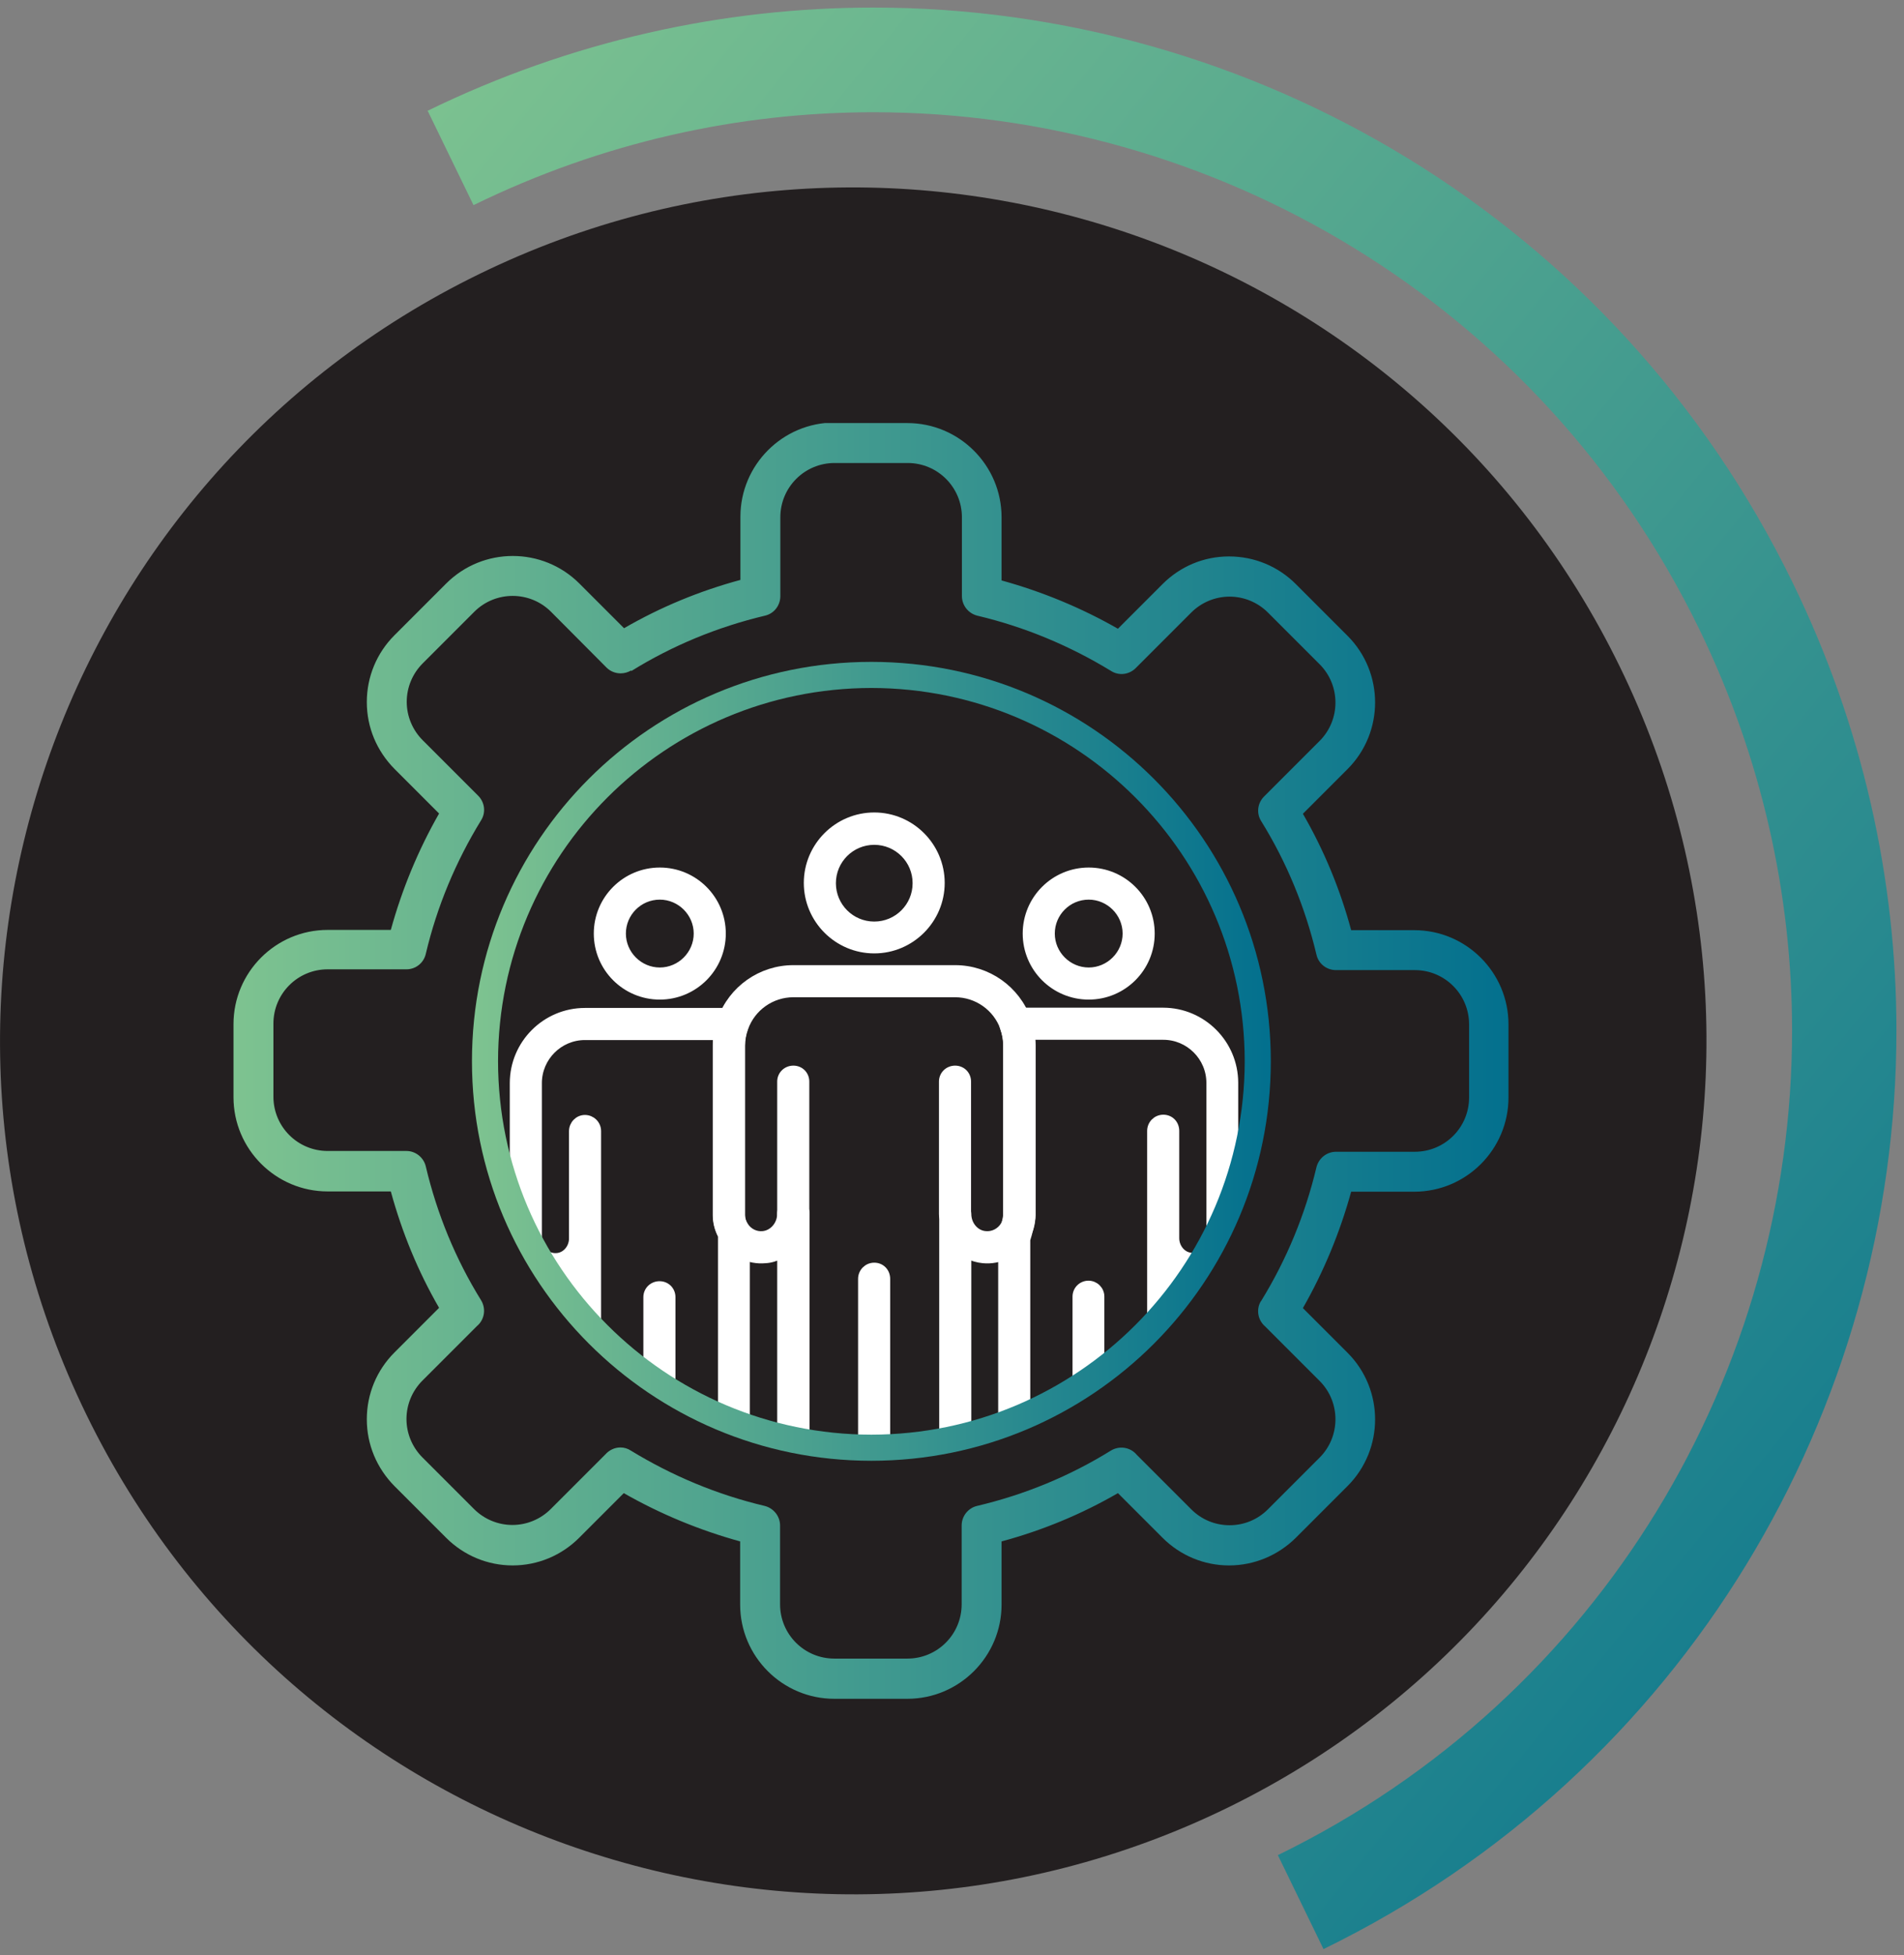 <?xml version="1.0" encoding="UTF-8"?> <svg xmlns="http://www.w3.org/2000/svg" xmlns:xlink="http://www.w3.org/1999/xlink" id="a" viewBox="0 0 72.98 74.92"><rect x="0" y="0" width="72.98" height="74.92" fill="#808080" stroke="none"/><defs><style>.h{fill:url(#d);}.i{fill:url(#g);}.j{fill:url(#b);}.k,.l{fill:none;}.l{stroke:#fff;stroke-miterlimit:10;stroke-width:.28px;}.m{fill:#fff;}.n{fill:#231f20;}.o{clip-path:url(#c);}.p{clip-path:url(#f);}.q{clip-path:url(#e);}</style><linearGradient id="b" x1="-93.96" y1="74.37" x2="-92.96" y2="74.37" gradientTransform="translate(11042.47 -61.57) rotate(38) scale(92.06)" gradientUnits="userSpaceOnUse"><stop offset="0" stop-color="#7ec390"></stop><stop offset="0" stop-color="#7ec390"></stop><stop offset="1" stop-color="#03708e"></stop></linearGradient><clipPath id="c"><path class="k" d="M24.2,25.71c1.58-.98,3.31-1.69,5.12-2.12,.35-.08,.59-.39,.59-.75v-3.02c0-1.15,.93-2.08,2.08-2.08h2.8c1.15,0,2.08,.93,2.08,2.08v3.02c0,.35,.24,.66,.59,.75,1.82,.43,3.54,1.15,5.13,2.12,.3,.19,.69,.14,.94-.11l2.13-2.13c.39-.39,.92-.61,1.47-.61s1.08,.22,1.47,.61l1.98,1.98c.81,.81,.81,2.13,0,2.94l-2.13,2.13c-.25,.25-.3,.64-.11,.94,.98,1.58,1.69,3.31,2.12,5.12,.08,.35,.39,.59,.75,.59h3.02c1.15,0,2.08,.93,2.08,2.08v2.8c0,1.15-.93,2.08-2.08,2.08h-3.02c-.35,0-.66,.24-.75,.59-.43,1.81-1.14,3.53-2.11,5.11,0,.01-.02,.03-.03,.04-.18,.32-.1,.72,.17,.95l2.09,2.09c.81,.81,.81,2.13,0,2.94l-1.98,1.98c-.39,.39-.91,.61-1.47,.61s-1.08-.22-1.47-.61l-2.09-2.09c-.24-.29-.66-.36-.99-.16-1.58,.98-3.31,1.69-5.13,2.12-.34,.08-.59,.39-.59,.75v3.02c0,1.15-.93,2.08-2.08,2.08h-2.8c-1.15,0-2.08-.93-2.08-2.08v-3.02c0-.35-.24-.66-.59-.75-1.82-.43-3.54-1.15-5.13-2.12-.12-.08-.26-.12-.4-.12-.22,0-.43,.1-.58,.27l-2.09,2.09c-.39,.39-.92,.61-1.47,.61s-1.08-.22-1.47-.61l-1.98-1.98c-.39-.39-.61-.92-.61-1.47s.22-1.08,.61-1.47l2.09-2.09c.29-.24,.36-.66,.16-.99-.98-1.58-1.69-3.31-2.12-5.13-.08-.34-.39-.59-.74-.59h-3.02c-1.15,0-2.08-.93-2.08-2.08v-2.8c0-1.15,.93-2.08,2.08-2.08h3.02c.35,0,.66-.24,.74-.59,.43-1.82,1.15-3.54,2.12-5.12,.19-.3,.14-.69-.11-.94l-2.13-2.13c-.39-.39-.61-.92-.61-1.47s.22-1.08,.61-1.47l1.98-1.98c.81-.81,2.13-.81,2.94,0l2.13,2.14c.15,.15,.35,.22,.54,.22,.14,0,.28-.04,.4-.11m7.8-9.5c-1.99,0-3.61,1.62-3.61,3.61v2.42c-1.56,.42-3.06,1.04-4.46,1.85l-1.71-1.71c-1.41-1.41-3.7-1.41-5.11,0l-1.98,1.98c-.68,.68-1.06,1.59-1.06,2.56s.38,1.87,1.06,2.56l1.71,1.71c-.8,1.4-1.42,2.9-1.85,4.46h-2.42c-1.99,0-3.61,1.62-3.61,3.61v2.8c0,1.99,1.62,3.61,3.61,3.61h2.42c.43,1.57,1.04,3.06,1.85,4.46l-1.71,1.71c-.68,.68-1.06,1.59-1.06,2.56s.38,1.87,1.06,2.56l1.98,1.98c.68,.68,1.59,1.06,2.55,1.06s1.87-.38,2.55-1.06l1.71-1.71c1.4,.8,2.9,1.42,4.46,1.85v2.42c0,1.99,1.62,3.61,3.61,3.61h2.8c1.99,0,3.61-1.62,3.61-3.61v-2.42c1.56-.42,3.06-1.04,4.46-1.85l1.71,1.71c.68,.68,1.59,1.06,2.55,1.06s1.87-.38,2.56-1.06l1.98-1.98c1.41-1.41,1.41-3.7,0-5.11l-1.71-1.71c.8-1.4,1.42-2.9,1.85-4.46h2.42c1.99,0,3.61-1.62,3.61-3.61v-2.8c0-1.99-1.62-3.61-3.61-3.61h-2.42c-.42-1.56-1.04-3.06-1.85-4.46l1.71-1.71c1.41-1.41,1.41-3.7,0-5.11l-1.98-1.98c-.68-.68-1.59-1.06-2.56-1.06s-1.87,.38-2.55,1.06l-1.71,1.71c-1.4-.8-2.9-1.42-4.46-1.85v-2.42c0-1.99-1.62-3.61-3.61-3.61h-2.8Z"></path></clipPath><linearGradient id="d" x1="-92.84" y1="75.42" x2="-91.84" y2="75.42" gradientTransform="translate(4547.83 3728.23) scale(48.89 -48.89)" gradientUnits="userSpaceOnUse"><stop offset="0" stop-color="#7ec390"></stop><stop offset="0" stop-color="#7ec390"></stop><stop offset="1" stop-color="#03708e"></stop></linearGradient><clipPath id="e"><path class="k" d="M18.59,40.66c0,8.18,6.63,14.81,14.81,14.81s14.81-6.63,14.81-14.81-6.63-14.81-14.81-14.81-14.81,6.63-14.81,14.81"></path></clipPath><clipPath id="f"><rect class="k" x="0" y="0" width="72.98" height="74.92"></rect></clipPath><linearGradient id="g" x1="-91.68" y1="75.42" x2="-90.68" y2="75.42" gradientTransform="translate(2823.44 2348.64) scale(30.6 -30.6)" gradientUnits="userSpaceOnUse"><stop offset="0" stop-color="#7ec390"></stop><stop offset="0" stop-color="#7ec390"></stop><stop offset="1" stop-color="#03708e"></stop></linearGradient></defs><path class="n" d="M47.04,69.27c-16.23,7.91-35.8,1.17-43.72-15.05C-4.6,37.99,2.14,18.41,18.37,10.5c16.23-7.92,35.81-1.18,43.72,15.05,7.92,16.23,1.18,35.8-15.05,43.72Z"></path><path class="j" d="M16.38,4.25C21.89,1.56,27.73,.29,33.48,.29c14.5,0,28.44,8.1,35.23,22.03,2.7,5.53,3.98,11.4,3.98,17.17,0,14.49-8.07,28.41-21.96,35.19l-1.75-3.6c12.47-6.08,19.71-18.58,19.71-31.59,0-5.18-1.15-10.44-3.57-15.41-6.1-12.51-18.62-19.78-31.63-19.78-5.16,0-10.39,1.14-15.34,3.56l-1.75-3.6h0Z"></path><rect class="k" x="0" y="0" width="72.98" height="74.92"></rect><g class="o"><rect class="h" x="8.95" y="16.21" width="48.89" height="48.89"></rect></g><g class="q"><path class="m" d="M33.51,32.23c-.89,0-1.61,.72-1.61,1.61s.72,1.61,1.61,1.61,1.61-.72,1.61-1.61-.72-1.61-1.61-1.61m0,4.16c-1.41,0-2.56-1.15-2.56-2.56s1.15-2.56,2.56-2.56,2.56,1.15,2.56,2.56-1.15,2.56-2.56,2.56"></path><path class="l" d="M33.51,32.23c-.89,0-1.61,.72-1.61,1.61s.72,1.61,1.61,1.61,1.61-.72,1.61-1.61-.72-1.61-1.61-1.61Zm0,4.16c-1.41,0-2.56-1.15-2.56-2.56s1.15-2.56,2.56-2.56,2.56,1.15,2.56,2.56-1.15,2.56-2.56,2.56Z"></path><path class="m" d="M25.76,56.58c0,.52,.43,.95,.95,.95s.95-.43,.95-.95v-9.24c-.13-.24-.2-.51-.2-.78v-6.5c0-.12,0-.24,.02-.35h-5.06c-.99,0-1.79,.81-1.79,1.79v5.99c0,.19,.08,.36,.22,.49,.14,.13,.32,.19,.51,.17,.33-.03,.59-.34,.59-.7v-4.11c0-.26,.21-.48,.47-.48s.48,.21,.48,.48v13.26c0,.52,.43,.95,.95,.95s.95-.43,.95-.95v-6.9c0-.26,.21-.47,.48-.47s.47,.21,.47,.47v6.9Zm.95,1.9c-.57,0-1.08-.25-1.43-.65-.35,.4-.86,.65-1.43,.65-1.05,0-1.9-.85-1.9-1.9v-7.63c-.16,.07-.33,.12-.5,.14-.45,.04-.9-.11-1.24-.41-.34-.31-.53-.74-.53-1.19v-5.99c0-1.51,1.23-2.74,2.74-2.74h5.66c.15,0,.3,.08,.39,.2,.09,.13,.11,.29,.06,.43-.08,.22-.12,.44-.12,.67v6.5c0,.14,.04,.27,.12,.4,.05,.08,.07,.16,.07,.25v9.37c0,1.05-.85,1.9-1.9,1.9"></path><path class="l" d="M25.76,56.58c0,.52,.43,.95,.95,.95s.95-.43,.95-.95v-9.24c-.13-.24-.2-.51-.2-.78v-6.5c0-.12,0-.24,.02-.35h-5.06c-.99,0-1.79,.81-1.79,1.79v5.99c0,.19,.08,.36,.22,.49,.14,.13,.32,.19,.51,.17,.33-.03,.59-.34,.59-.7v-4.11c0-.26,.21-.48,.47-.48s.48,.21,.48,.48v13.26c0,.52,.43,.95,.95,.95s.95-.43,.95-.95v-6.9c0-.26,.21-.47,.48-.47s.47,.21,.47,.47v6.9Zm.95,1.9c-.57,0-1.08-.25-1.43-.65-.35,.4-.86,.65-1.43,.65-1.05,0-1.9-.85-1.9-1.9v-7.63c-.16,.07-.33,.12-.5,.14-.45,.04-.9-.11-1.24-.41-.34-.31-.53-.74-.53-1.19v-5.99c0-1.51,1.23-2.74,2.74-2.74h5.66c.15,0,.3,.08,.39,.2,.09,.13,.11,.29,.06,.43-.08,.22-.12,.44-.12,.67v6.5c0,.14,.04,.27,.12,.4,.05,.08,.07,.16,.07,.25v9.37c0,1.05-.85,1.9-1.9,1.9Z"></path><path class="m" d="M25.29,34.33c-.8,0-1.44,.65-1.44,1.44s.65,1.44,1.44,1.44,1.44-.65,1.44-1.44-.65-1.44-1.44-1.44m0,3.83c-1.32,0-2.39-1.07-2.39-2.39s1.07-2.39,2.39-2.39,2.39,1.07,2.39,2.39-1.07,2.39-2.39,2.39"></path><path class="l" d="M25.29,34.33c-.8,0-1.44,.65-1.44,1.44s.65,1.44,1.44,1.44,1.44-.65,1.44-1.44-.65-1.44-1.44-1.44Zm0,3.83c-1.32,0-2.39-1.07-2.39-2.39s1.07-2.39,2.39-2.39,2.39,1.07,2.39,2.39-1.07,2.39-2.39,2.39Z"></path><path class="m" d="M42.21,56.58c0,.52,.43,.95,.95,.95s.95-.43,.95-.95v-9.11s0-.02,0-.03v-4.11c0-.26,.21-.48,.48-.48s.47,.21,.47,.48v4.08s0,.02,0,.03c0,.36,.26,.67,.59,.7,.19,.02,.37-.04,.51-.17,.14-.13,.22-.3,.22-.49v-5.99c0-.99-.81-1.79-1.79-1.79h-5.06c.01,.12,.02,.24,.02,.35v6.5c0,.26-.13,.73-.2,.95v9.08c0,.52,.43,.95,.95,.95s.95-.43,.95-.95v-6.9c0-.26,.21-.47,.47-.47s.47,.21,.47,.47v6.9Zm.95,1.9c-.57,0-1.08-.25-1.43-.65-.35,.4-.86,.65-1.43,.65-1.05,0-1.9-.85-1.9-1.9v-9.15s0-.1,.02-.14c.09-.3,.17-.64,.17-.74v-6.5c0-.22-.04-.45-.12-.67-.05-.15-.03-.31,.06-.43,.09-.13,.23-.2,.39-.2h5.66c1.51,0,2.74,1.23,2.74,2.74v5.99c0,.45-.19,.89-.53,1.19-.33,.3-.79,.45-1.24,.41-.18-.02-.35-.06-.5-.14v7.63c0,1.05-.85,1.9-1.9,1.9"></path><path class="l" d="M42.21,56.58c0,.52,.43,.95,.95,.95s.95-.43,.95-.95v-9.11s0-.02,0-.03v-4.11c0-.26,.21-.48,.48-.48s.47,.21,.47,.48v4.08s0,.02,0,.03c0,.36,.26,.67,.59,.7,.19,.02,.37-.04,.51-.17,.14-.13,.22-.3,.22-.49v-5.99c0-.99-.81-1.79-1.79-1.79h-5.06c.01,.12,.02,.24,.02,.35v6.5c0,.26-.13,.73-.2,.95v9.08c0,.52,.43,.95,.95,.95s.95-.43,.95-.95v-6.9c0-.26,.21-.47,.47-.47s.47,.21,.47,.47v6.9Zm.95,1.9c-.57,0-1.08-.25-1.43-.65-.35,.4-.86,.65-1.43,.65-1.05,0-1.9-.85-1.9-1.9v-9.15s0-.1,.02-.14c.09-.3,.17-.64,.17-.74v-6.5c0-.22-.04-.45-.12-.67-.05-.15-.03-.31,.06-.43,.09-.13,.23-.2,.39-.2h5.66c1.51,0,2.74,1.23,2.74,2.74v5.99c0,.45-.19,.89-.53,1.19-.33,.3-.79,.45-1.24,.41-.18-.02-.35-.06-.5-.14v7.63c0,1.05-.85,1.9-1.9,1.9Z"></path><path class="m" d="M33.51,55.97c.26,0,.48,.21,.48,.48,0,.59,.48,1.08,1.08,1.08s1.07-.48,1.07-1.08v-9.93c0-.26,.21-.48,.47-.48,.26,0,.47,.21,.48,.47,0,.42,.3,.77,.68,.8,.28,.03,.56-.11,.71-.35,.08-.13,.12-.26,.12-.4v-6.5c0-.22-.04-.45-.12-.67-.28-.79-1.03-1.32-1.87-1.32h-6.2c-.84,0-1.59,.53-1.87,1.32-.08,.22-.12,.44-.12,.67v6.5c0,.14,.04,.27,.12,.4,.16,.25,.43,.38,.71,.35,.38-.04,.68-.39,.68-.81,0-.26,.21-.47,.48-.47s.48,.21,.48,.47v9.94c0,.59,.48,1.08,1.08,1.08s1.07-.48,1.07-1.08c0-.26,.21-.48,.47-.48m1.55,2.5c-.62,0-1.18-.28-1.55-.72-.37,.44-.93,.72-1.55,.72-1.12,0-2.03-.91-2.03-2.02v-8.36c-.18,.09-.38,.16-.59,.17-.64,.06-1.26-.24-1.6-.79-.18-.28-.27-.59-.27-.91v-6.5c0-.33,.06-.67,.17-.99,.42-1.17,1.53-1.95,2.77-1.95h6.2c1.24,0,2.35,.78,2.77,1.95,.12,.32,.17,.65,.17,.99v6.5c0,.32-.09,.64-.27,.91-.35,.55-.96,.85-1.6,.79-.21-.02-.41-.08-.59-.17v8.36c0,1.12-.91,2.02-2.02,2.02"></path><path class="l" d="M33.51,55.97c.26,0,.48,.21,.48,.48,0,.59,.48,1.08,1.08,1.08s1.07-.48,1.07-1.08v-9.93c0-.26,.21-.48,.47-.48,.26,0,.47,.21,.48,.47,0,.42,.3,.77,.68,.8,.28,.03,.56-.11,.71-.35,.08-.13,.12-.26,.12-.4v-6.5c0-.22-.04-.45-.12-.67-.28-.79-1.03-1.32-1.87-1.32h-6.2c-.84,0-1.59,.53-1.87,1.32-.08,.22-.12,.44-.12,.67v6.5c0,.14,.04,.27,.12,.4,.16,.25,.43,.38,.71,.35,.38-.04,.68-.39,.68-.81,0-.26,.21-.47,.48-.47s.48,.21,.48,.47v9.94c0,.59,.48,1.08,1.08,1.08s1.07-.48,1.07-1.08c0-.26,.21-.48,.47-.48Zm1.55,2.5c-.62,0-1.18-.28-1.55-.72-.37,.44-.93,.72-1.55,.72-1.12,0-2.03-.91-2.03-2.02v-8.36c-.18,.09-.38,.16-.59,.17-.64,.06-1.26-.24-1.6-.79-.18-.28-.27-.59-.27-.91v-6.5c0-.33,.06-.67,.17-.99,.42-1.17,1.53-1.95,2.77-1.95h6.2c1.24,0,2.35,.78,2.77,1.95,.12,.32,.17,.65,.17,.99v6.5c0,.32-.09,.64-.27,.91-.35,.55-.96,.85-1.6,.79-.21-.02-.41-.08-.59-.17v8.36c0,1.12-.91,2.02-2.02,2.02Z"></path><path class="m" d="M41.73,34.33c-.8,0-1.44,.65-1.44,1.44s.65,1.44,1.44,1.44,1.44-.65,1.44-1.44-.65-1.44-1.44-1.44m0,3.83c-1.32,0-2.39-1.07-2.39-2.39s1.07-2.39,2.39-2.39,2.39,1.07,2.39,2.39-1.07,2.39-2.39,2.39"></path><path class="l" d="M41.73,34.33c-.8,0-1.44,.65-1.44,1.44s.65,1.44,1.44,1.44,1.44-.65,1.44-1.44-.65-1.44-1.44-1.44Zm0,3.83c-1.32,0-2.39-1.07-2.39-2.39s1.07-2.39,2.39-2.39,2.39,1.07,2.39,2.39-1.07,2.39-2.39,2.39Z"></path><path class="m" d="M33.51,56.92c-.26,0-.48-.21-.48-.47v-7.45c0-.26,.21-.48,.48-.48s.47,.21,.47,.48v7.45c0,.26-.21,.47-.47,.47"></path><path class="l" d="M33.51,56.92c-.26,0-.48-.21-.48-.47v-7.45c0-.26,.21-.48,.48-.48s.47,.21,.47,.48v7.45c0,.26-.21,.47-.47,.47Z"></path><path class="m" d="M30.41,46.98c-.26,0-.48-.21-.48-.47v-5.07c0-.26,.21-.47,.48-.47s.47,.21,.47,.47v5.07c0,.26-.21,.47-.47,.47"></path><path class="l" d="M30.41,46.98c-.26,0-.48-.21-.48-.47v-5.07c0-.26,.21-.47,.48-.47s.47,.21,.47,.47v5.07c0,.26-.21,.47-.47,.47Z"></path><path class="m" d="M36.61,46.99c-.26,0-.48-.21-.48-.47v-5.08c0-.26,.21-.47,.48-.47s.47,.21,.47,.47v5.08c0,.26-.21,.47-.47,.47"></path><path class="l" d="M36.61,46.99c-.26,0-.48-.21-.48-.47v-5.08c0-.26,.21-.47,.48-.47s.47,.21,.47,.47v5.08c0,.26-.21,.47-.47,.47Z"></path></g><g class="p"><path class="i" d="M33.4,55.47v-.5c7.9-.01,14.3-6.41,14.31-14.31-.01-7.9-6.41-14.29-14.31-14.3-7.9,.01-14.3,6.4-14.31,14.3,.01,7.9,6.41,14.3,14.31,14.31v1c-8.46,0-15.31-6.86-15.31-15.31,0-8.46,6.85-15.3,15.31-15.3,8.46,0,15.31,6.85,15.31,15.3,0,8.46-6.85,15.31-15.31,15.31v-.5Z"></path></g></svg> 